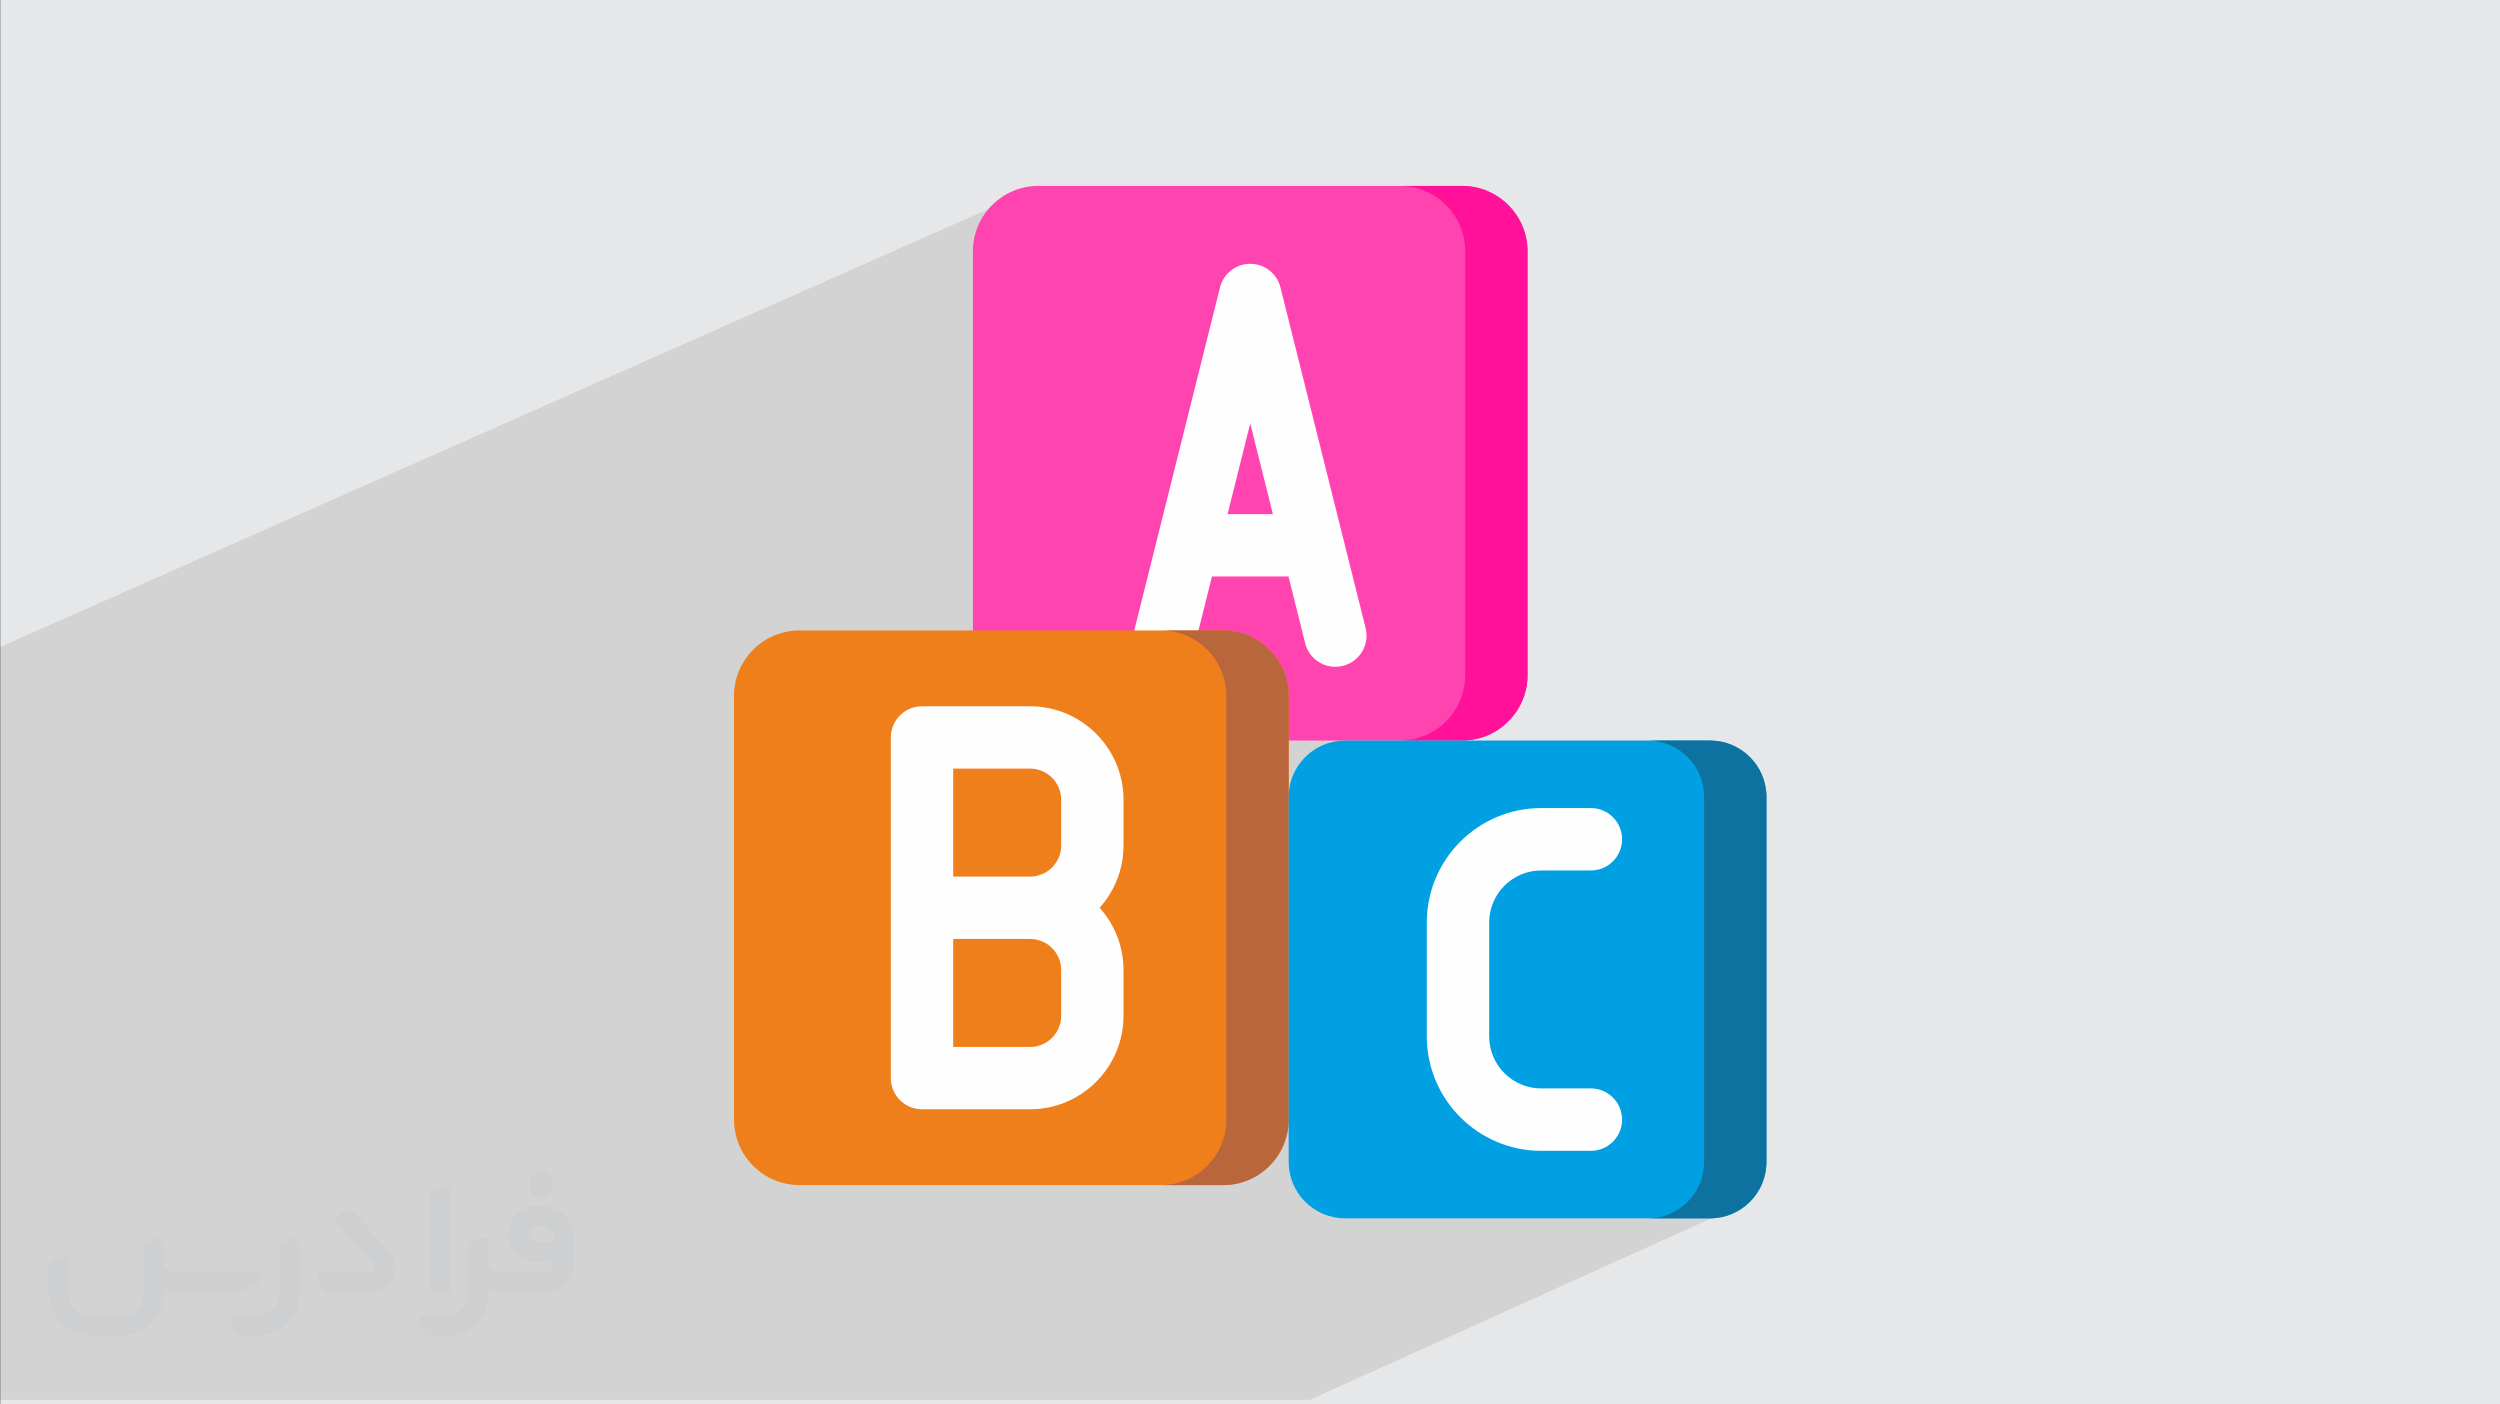 <?xml version="1.0" encoding="UTF-8"?>
<!DOCTYPE svg PUBLIC "-//W3C//DTD SVG 1.0//EN" "http://www.w3.org/TR/2001/REC-SVG-20010904/DTD/svg10.dtd">
<!-- Creator: CorelDRAW -->
<svg xmlns="http://www.w3.org/2000/svg" xml:space="preserve" width="94.209mm" height="52.917mm" version="1.0" style="shape-rendering:geometricPrecision; text-rendering:geometricPrecision; image-rendering:optimizeQuality; fill-rule:evenodd; clip-rule:evenodd"
viewBox="0 0 9418.1 5290.09"
 xmlns:xlink="http://www.w3.org/1999/xlink"
 xmlns:xodm="http://www.corel.com/coreldraw/odm/2003">
 <rect x="0" y="0" width="9418.1" height="5290.09" fill="#808080" stroke="none"/>
 <defs>
  <style type="text/css">
   <![CDATA[
    .fil5 {fill:#FEFEFE;fill-rule:nonzero}
    .fil6 {fill:#EF7F1A;fill-rule:nonzero}
    .fil9 {fill:#0D729F;fill-rule:nonzero}
    .fil8 {fill:#00A0E3;fill-rule:nonzero}
    .fil7 {fill:#BA663C;fill-rule:nonzero}
    .fil4 {fill:#FF119A;fill-rule:nonzero}
    .fil3 {fill:#FF44AF;fill-rule:nonzero}
    .fil1 {fill:#373435;fill-rule:nonzero;fill-opacity:0.031}
    .fil2 {fill:#2B2A29;fill-opacity:0.102}
    .fil0 {fill:#E6E7E8}
   ]]>
  </style>
 </defs>
 <g id="Layer_x0020_1">
  <polygon class="fil0" points="1.74,0 9418.1,0 9418.1,5290.09 1.74,5290.09 "/>
  <g id="_1941863734928">
   <path class="fil1" d="M1128.5 4678.27l0 197.27c0,20.43 -3.75,40.87 -11.68,59.63 -7.93,18.76 -19.18,36.29 -33.78,50.47 -14.6,14.6 -31.69,25.85 -50.47,33.78 -18.76,7.93 -39.2,11.68 -59.63,11.68l-60.89 0c-7.09,0 -14.18,-2.08 -20.01,-6.26 -5.84,-4.17 -10.43,-9.59 -12.94,-16.27l-11.26 -29.19c-0.83,-2.5 -1.25,-5.42 -1.25,-8.34 0,-2.92 1.25,-5.43 2.92,-7.93 1.67,-2.5 3.75,-4.17 6.26,-5.42 2.5,-1.25 5.42,-2.09 7.92,-1.67l86.33 0c22.1,0 42.96,-8.76 58.8,-24.6 15.43,-15.44 24.18,-36.7 24.18,-58.8l0 -179.34c0,-3.34 1.26,-6.67 3.34,-9.59 2.09,-2.92 5.01,-5.01 7.93,-6.26l40.87 -15.85c2.5,-0.84 5.42,-1.25 8.34,-0.84 2.92,0.42 5.43,1.26 7.51,2.92 2.09,1.67 4.18,3.76 5.43,6.26 1.25,2.92 2.08,5.84 2.08,8.34z"/>
   <path class="fil1" d="M2038.09 4542.32l-15.02 0c-59.64,0 -109.27,48.79 -108.44,108.01 0.42,27.53 12.1,54.22 31.7,73.41 19.59,19.59 46.29,30.44 74.23,30.44l39.62 0c5.43,0 10.43,2.08 14.19,5.84 3.75,3.75 5.84,8.76 5.84,14.18 0,5.43 -2.09,10.43 -5.84,14.19 -3.76,3.75 -8.76,5.84 -14.19,5.84l-179.33 0c-10.85,0 -20.85,-4.59 -28.36,-12.1 -7.51,-7.51 -11.68,-17.93 -12.1,-28.36l0 -75.07c0,-2.92 -0.83,-5.42 -2.08,-7.93 -1.25,-2.5 -3.34,-4.58 -5.43,-6.25 -2.08,-1.67 -5,-2.51 -7.51,-2.92 -2.92,-0.42 -5.42,0 -8.34,0.83l-41.29 15.85c-2.92,1.25 -5.84,3.34 -7.93,6.26 -2.08,2.92 -2.92,6.26 -2.92,9.59l0 179.34c0,22.1 -8.76,43.38 -24.18,58.8 -15.44,15.44 -36.7,24.6 -58.8,24.6l-86.74 0.01c-2.92,0 -5.43,0.83 -7.93,2.08 -2.5,1.25 -4.59,3.34 -6.26,5.43 -1.66,2.5 -2.5,5 -2.92,7.51 -0.41,2.92 0,5.42 1.26,8.34l11.26 29.19c2.5,6.68 7.09,12.52 12.93,16.69 5.84,4.17 12.93,6.26 20.02,5.84l60.88 0c41.29,0 80.91,-16.27 110.11,-45.88 29.19,-29.19 45.87,-68.82 45.87,-110.11l0 -18.34c15.86,7.92 33.37,12.1 50.88,12.1l157.22 0c30.45,0 60.06,-12.1 81.75,-33.78 21.68,-21.69 33.78,-50.88 33.78,-81.75l0 -85.91c0,-33.36 -13.35,-65.47 -36.7,-89.24 -23.77,-23.77 -55.88,-36.7 -89.24,-36.7zm50.46 136.37l-66.72 0c-7.93,0 -15.44,-2.5 -21.27,-7.92 -5.84,-5.43 -9.6,-12.52 -10.43,-20.44 0,-4.17 0.42,-8.76 2.08,-12.93 1.67,-4.17 3.76,-7.92 6.68,-10.84 5.84,-5.43 13.77,-8.77 21.68,-8.77l7.1 0c16.27,0 31.69,6.26 42.95,17.93 11.68,11.27 17.93,26.69 17.93,42.96z"/>
   <path class="fil1" d="M1698.2 4484.35l0 367.84c0,2.08 -0.42,4.58 -1.25,6.67 -0.84,2.09 -2.09,4.17 -3.76,5.84 -1.67,1.67 -3.34,2.92 -5.42,3.75 -2.09,0.84 -4.17,1.26 -6.68,1.26l-40.87 0c-2.08,0 -4.59,-0.42 -6.67,-1.26 -2.09,-0.83 -4.17,-2.08 -5.43,-3.75 -1.66,-1.67 -2.92,-3.75 -3.75,-5.84 -0.83,-2.09 -1.25,-4.59 -1.25,-6.67l0 -352c0,-3.33 0.83,-6.67 2.92,-9.59 2.08,-2.92 4.59,-5.01 7.92,-6.26l40.88 -15.85c2.5,-0.84 5.42,-1.25 8.34,-1.25 2.92,0.41 5.42,1.25 7.51,2.92 2.5,1.66 4.17,3.75 5.42,6.25 1.25,2.09 2.09,5.01 2.09,7.93z"/>
   <path class="fil1" d="M1395 4869.7l-153.88 0c-7.09,0 -14.19,-2.09 -20.02,-6.26 -5.84,-4.17 -10.43,-10.01 -13.35,-16.69l-11.26 -28.77c-0.83,-2.51 -1.25,-5.43 -0.83,-8.35 0.41,-2.92 1.25,-5.42 2.92,-7.92 1.66,-2.51 3.75,-4.17 6.25,-5.43 2.51,-1.25 5.43,-2.08 7.93,-2.08l184.34 0c3.34,0 6.67,-1.25 9.59,-2.92 2.93,-2.09 5.01,-4.59 6.68,-7.93 1.25,-3.34 1.67,-6.67 1.25,-10.01 -0.42,-3.34 -2.08,-6.68 -4.17,-9.18l-141.8 -154.3c-2.92,-3.34 -4.59,-7.93 -4.59,-12.52 0,-4.59 2.09,-8.76 5.84,-12.1l29.61 -27.52c3.34,-2.92 7.93,-4.59 12.52,-4.59 4.59,0.42 8.76,2.09 12.1,5.84l140.54 153.05c55.47,59.64 12.52,157.65 -69.65,157.65z"/>
   <path class="fil1" d="M980.46 4823.83l-20.02 17.09c-20.85,17.93 -47.55,27.94 -75.07,27.94l-211.45 0c-19.59,0 -39.2,-4.17 -57.13,-12.51l0 16.27c0,20.84 -4.17,41.7 -12.1,60.88 -7.92,19.18 -19.59,36.7 -34.61,51.71 -14.6,14.6 -32.11,26.27 -51.71,34.62 -19.18,7.92 -40.04,12.09 -60.89,12.09l-114.69 0.01c-20.85,0 -41.71,-4.18 -60.89,-12.1 -19.18,-7.93 -36.7,-19.6 -51.71,-34.62 -14.6,-14.6 -26.27,-32.11 -34.61,-51.71 -7.93,-19.18 -12.1,-40.03 -12.1,-60.88l0 -108.02c0,-3.34 1.25,-6.67 2.92,-9.59 2.09,-2.92 4.59,-5.01 7.93,-6.26l40.87 -15.85c2.5,-0.84 5.42,-1.26 8.34,-0.84 2.92,0.42 5.43,1.25 7.51,2.92 2.09,1.67 4.17,3.76 5.43,6.26 1.25,2.5 2.08,5.01 2.08,7.93l0 128.86c0,20.85 8.35,40.87 22.94,55.47 14.6,14.6 34.61,22.93 55.46,22.93l125.94 0c20.85,0 40.46,-8.35 55.05,-22.94 14.6,-14.6 22.94,-34.61 22.94,-55.46l0 -184.34c0,-3.34 1.25,-6.68 2.92,-9.6 2.08,-2.92 4.58,-5 7.92,-6.25l40.87 -15.86c2.51,-0.83 5.43,-1.25 8.35,-0.83 2.92,0.42 5.42,1.25 7.92,2.92 2.51,1.67 4.18,3.75 5.43,6.26 1.25,2.5 2.08,5.42 2.08,7.92l0 70.49c0,11.68 4.59,23.35 12.94,31.69 8.34,8.35 19.59,13.35 31.69,13.35l307.78 0c3.34,0 7.1,0.84 9.6,2.92 2.92,2.09 5.01,5.01 6.26,7.93 1.25,3.34 1.25,6.67 0.41,10.43 0,3.75 -2.08,6.67 -4.58,8.76z"/>
   <path class="fil1" d="M2038.09 4509.37c25.85,0 47.13,-21.27 47.13,-47.13 0,-25.86 -21.27,-47.13 -47.13,-47.13 -25.86,0 -47.14,21.26 -47.14,47.13 0,25.85 21.27,47.13 47.14,47.13z"/>
  </g>
  <polygon class="fil2" points="6442.82,4192.83 6496.33,4567.41 4933.78,5273.76 -0,5273.76 -0,2437.65 3767.23,768.07 "/>
  <g id="_1941863736608">
   <path class="fil3" d="M5507.71 2789.82l-1595.6 0c-136.38,0 -246.94,-110.56 -246.94,-246.94l0 -1595.6c0,-136.38 110.56,-246.94 246.94,-246.94l1595.61 0c136.38,0 246.94,110.56 246.94,246.94l0 1595.61c-0.01,136.38 -110.57,246.93 -246.95,246.93z"/>
   <path class="fil4" d="M5507.71 700.35l-234.77 0c136.38,0 246.94,110.56 246.94,246.94l0 1595.61c0,136.38 -110.56,246.94 -246.94,246.94l234.77 0c136.38,0 246.94,-110.56 246.94,-246.94l0 -1595.61c0,-136.38 -110.56,-246.94 -246.94,-246.94z"/>
   <path class="fil5" d="M4823.8 1082.71c-13.07,-52.26 -60.02,-88.92 -113.88,-88.92 -53.86,0 -100.83,36.67 -113.89,88.92l-320.85 1283.42c-15.73,62.89 22.52,126.62 85.41,142.35 62.9,15.74 126.63,-22.51 142.35,-85.4l62.85 -251.42 288.24 0 62.85 251.42c13.35,53.33 61.19,88.94 113.8,88.94 9.43,0 19,-1.15 28.56,-3.54 62.89,-15.72 101.13,-79.46 85.4,-142.35l-320.85 -1283.42zm-199.31 854.18l85.43 -341.72 85.42 341.72 -170.86 0 0 0z"/>
   <path class="fil6" d="M4607.75 4464.53l-1595.6 0c-136.38,0 -246.94,-110.56 -246.94,-246.94l0 -1595.6c0,-136.38 110.56,-246.94 246.94,-246.94l1595.61 0c136.38,0 246.94,110.56 246.94,246.94l0 1595.6c-0.01,136.38 -110.56,246.94 -246.95,246.94z"/>
   <path class="fil7" d="M4607.75 2375.06l-234.77 0c136.38,0 246.94,110.56 246.94,246.94l0 1595.6c0,136.38 -110.56,246.94 -246.94,246.94l234.77 0c136.38,0 246.94,-110.56 246.94,-246.94l0 -1595.6c0,-136.38 -110.55,-246.94 -246.94,-246.94z"/>
   <path class="fil8" d="M6441.9 4589.75l-1374.48 0c-117.48,0 -212.72,-95.24 -212.72,-212.72l0 -1374.48c0,-117.48 95.24,-212.72 212.72,-212.72l1374.48 0c117.49,0 212.72,95.24 212.72,212.72l0 1374.48c0,117.49 -95.23,212.72 -212.72,212.72z"/>
   <path class="fil9" d="M6441.9 2789.82l-234.77 0c117.49,0 212.72,95.24 212.72,212.72l0 1374.48c0,117.49 -95.23,212.72 -212.72,212.72l234.77 0c117.49,0.01 212.72,-95.22 212.72,-212.71l0 -1374.48c0,-117.49 -95.23,-212.73 -212.72,-212.73z"/>
   <path class="fil5" d="M3880.39 2660.7l-406.94 0c-64.83,0 -117.4,52.55 -117.4,117.39l0 641.71 0 641.72c0,64.83 52.56,117.39 117.4,117.39l406.93 0c194.18,0 352.17,-157.97 352.17,-352.16l0 -172.17c0,-90.12 -34.07,-172.42 -89.96,-234.77 55.89,-62.35 89.96,-144.64 89.96,-234.76l0 -172.17c0,-194.2 -157.97,-352.18 -352.16,-352.18zm-289.55 234.78l289.55 0c64.73,0 117.39,52.65 117.39,117.39l0 172.17c0,64.72 -52.65,117.39 -117.39,117.39l-289.55 0c0,0 0,-406.94 0,-406.94zm406.94 931.25c0,64.73 -52.65,117.39 -117.39,117.39l-289.55 0 0 -406.93 289.55 0c64.73,0 117.39,52.65 117.39,117.39l0 172.16z"/>
   <path class="fil5" d="M5993.2 4100.35l-187.19 0c-108,0 -195.86,-87.86 -195.86,-195.88l0 -429.37c0,-108 87.86,-195.88 195.86,-195.88l187.19 0c64.91,0 117.53,-52.62 117.53,-117.53 0,-64.91 -52.61,-117.53 -117.53,-117.53l-187.19 0c-237.6,0 -430.9,193.31 -430.9,430.94l0 429.37c0,237.62 193.3,430.93 430.9,430.93l187.19 0.01c64.91,0 117.53,-52.62 117.53,-117.54 0,-64.91 -52.61,-117.54 -117.53,-117.54z"/>
  </g>
 </g>
</svg>
